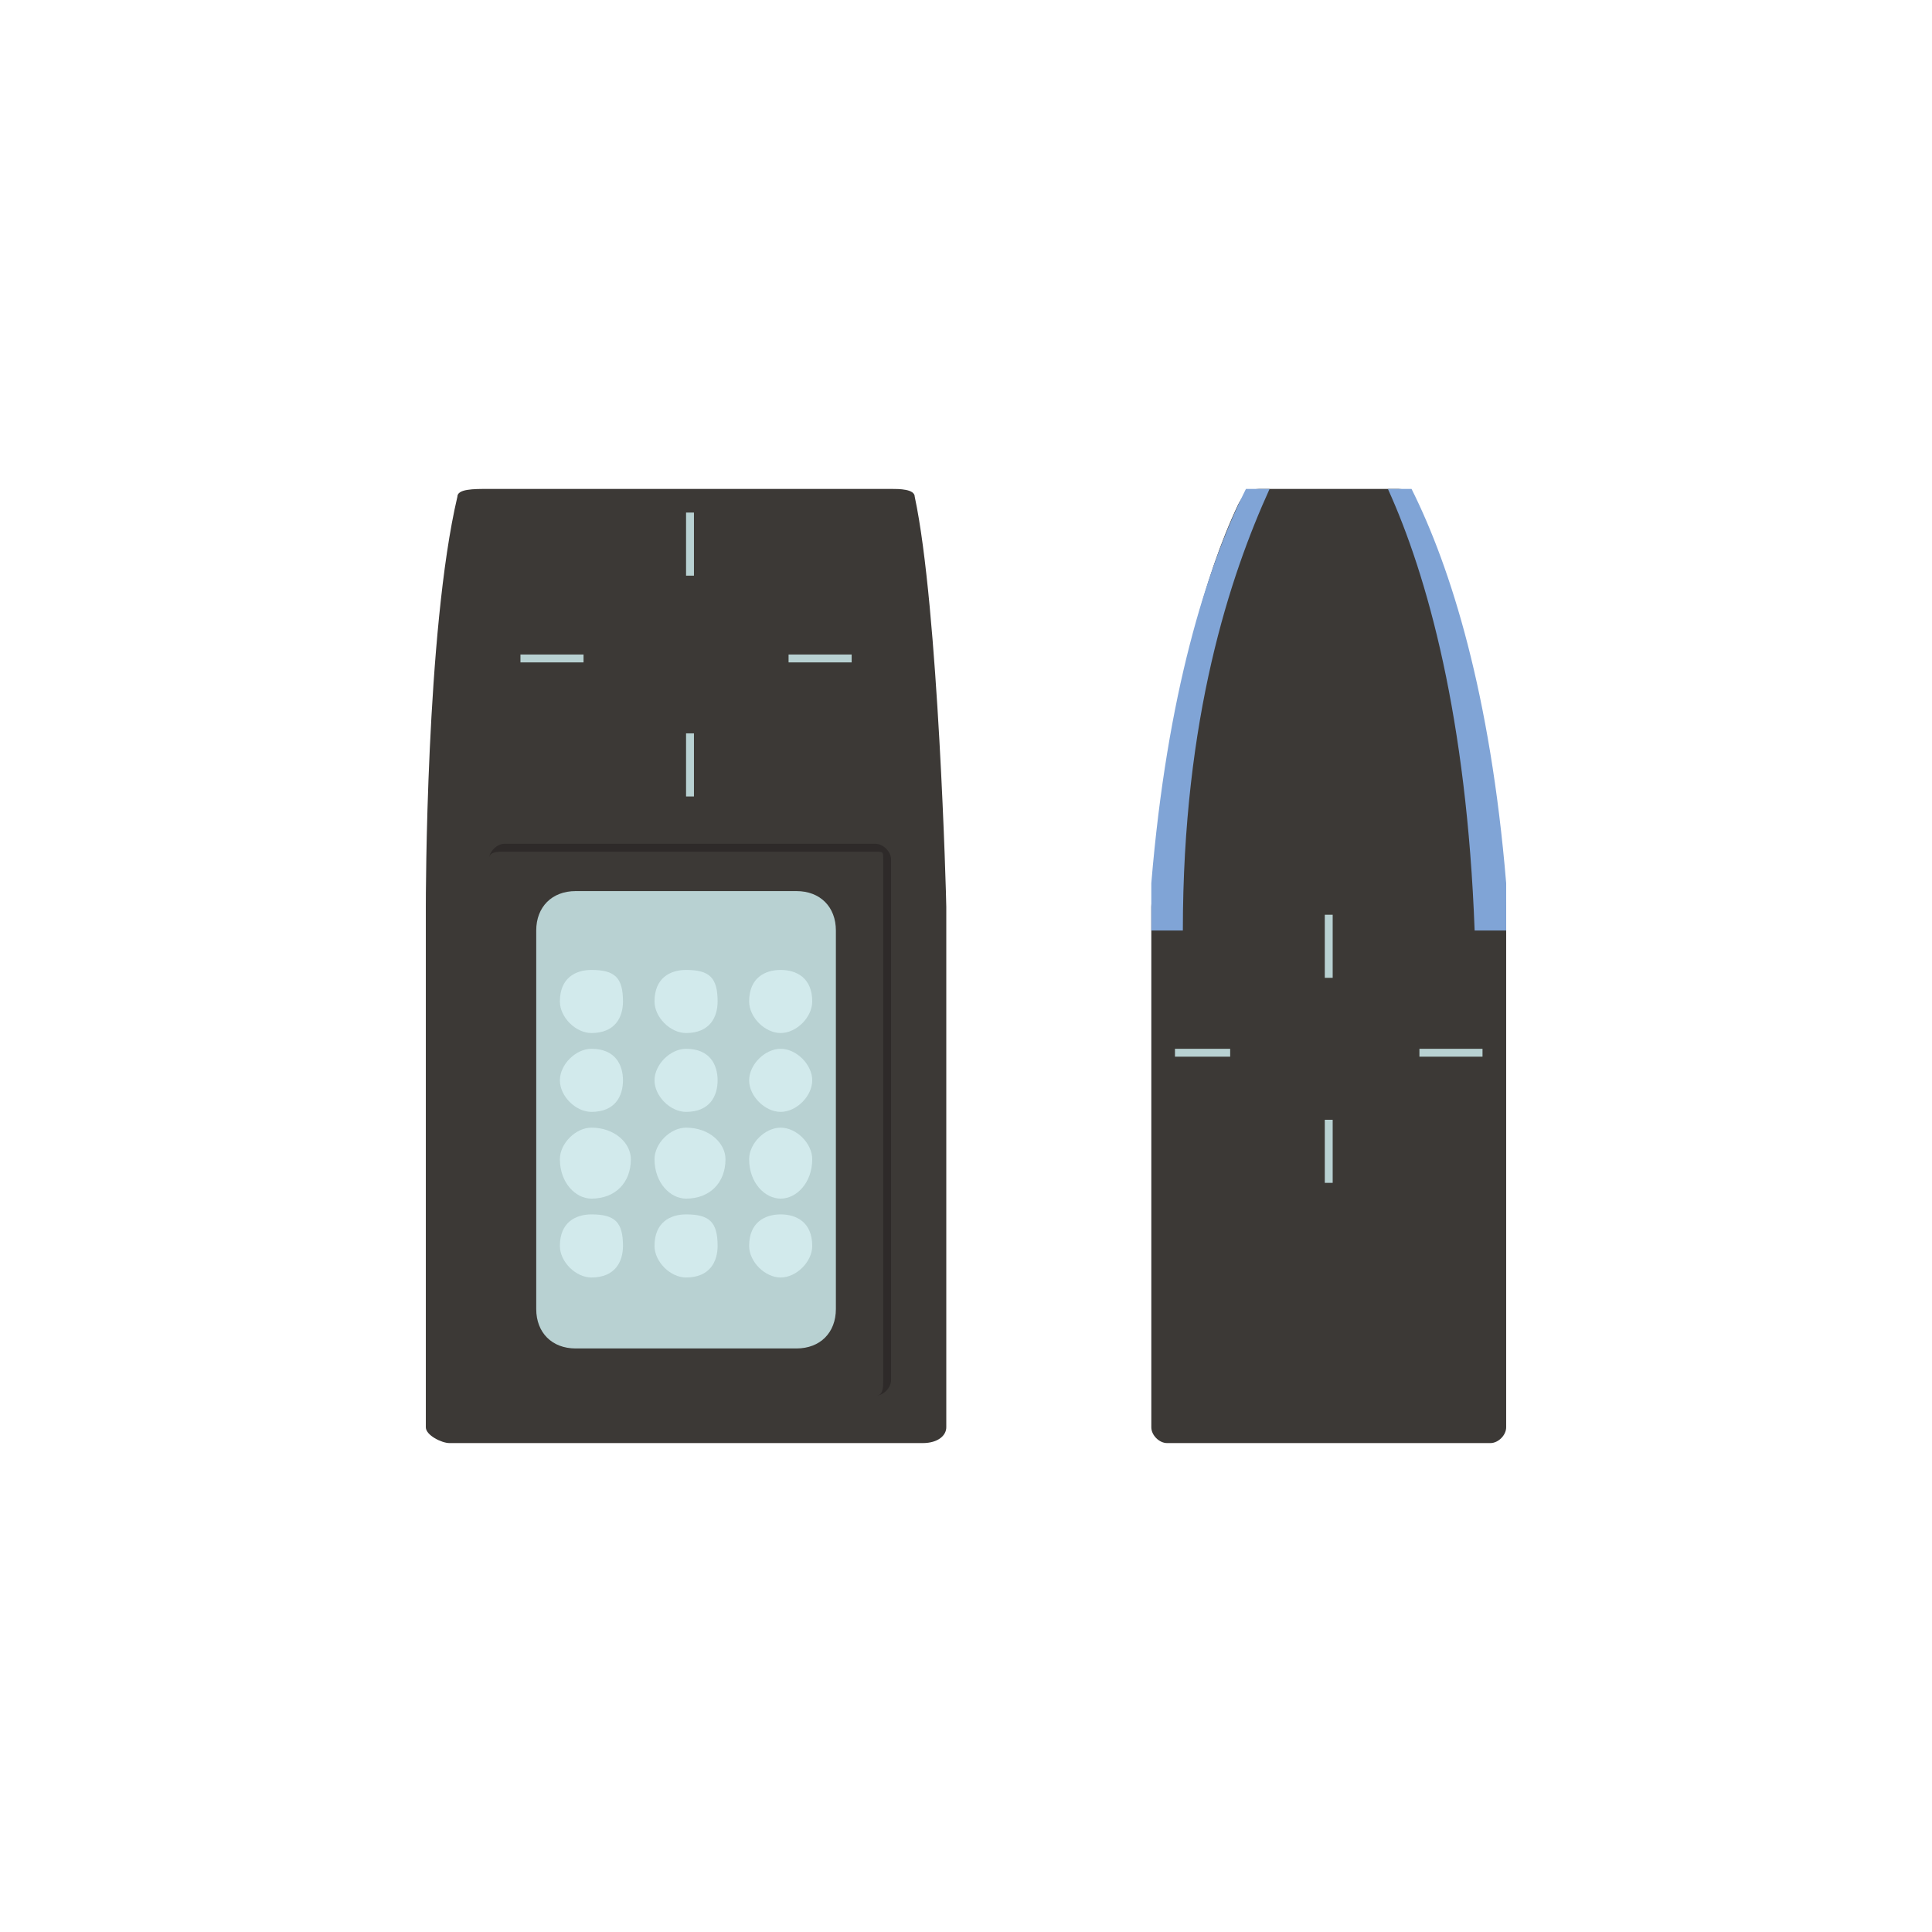 <?xml version="1.0" encoding="UTF-8"?> <svg xmlns="http://www.w3.org/2000/svg" xmlns:xlink="http://www.w3.org/1999/xlink" xml:space="preserve" width="22mm" height="22mm" version="1.1" style="shape-rendering:geometricPrecision; text-rendering:geometricPrecision; image-rendering:optimizeQuality; fill-rule:evenodd; clip-rule:evenodd" viewBox="0 0 245 245"> <defs> <style type="text/css"> .fil0 {fill:none} .fil4 {fill:#D2EAEC;fill-rule:nonzero} .fil2 {fill:#B8D1D2;fill-rule:nonzero} .fil5 {fill:#80A4D6;fill-rule:nonzero} .fil1 {fill:#3C3936;fill-rule:nonzero} .fil3 {fill:#2E2A29;fill-rule:nonzero} </style> </defs> <g id="Layer_x0020_1">  <rect class="fil0" width="245" height="245"></rect> <g id="_1622956793280"> <path class="fil1" d="M116 63c0,-1 -2,-1 -3,-1l-51 0c-2,0 -4,0 -4,1 -4,17 -4,51 -4,52l0 66c0,1 2,2 3,2l60 0c2,0 3,-1 3,-2l0 -66c0,-1 -1,-38 -4,-52z"></path> <path class="fil2" d="M101 171l-28 0c-3,0 -5,-2 -5,-5l0 -48c0,-3 2,-5 5,-5l28 0c3,0 5,2 5,5l0 48c0,3 -2,5 -5,5z"></path> <path class="fil3" d="M64 108c-1,0 -2,0 -2,1l0 66c0,1 1,2 2,2l47 0c1,0 1,-1 1,-2l0 -66c0,-1 0,-1 -1,-1l-47 0zm47 69l-47 0c-1,0 -2,-1 -2,-2l0 -66c0,-1 1,-2 2,-2l47 0c1,0 2,1 2,2l0 66c0,1 -1,2 -2,2z"></path> <polygon class="fil2" points="88,73 87,73 87,65 88,65 "></polygon> <polygon class="fil2" points="88,101 87,101 87,93 88,93 "></polygon> <polygon class="fil2" points="74,84 66,84 66,83 74,83 "></polygon> <polygon class="fil2" points="108,84 100,84 100,83 108,83 "></polygon> <path class="fil4" d="M79 127c0,2 -1,4 -4,4 -2,0 -4,-2 -4,-4 0,-3 2,-4 4,-4 3,0 4,1 4,4z"></path> <path class="fil4" d="M91 127c0,2 -1,4 -4,4 -2,0 -4,-2 -4,-4 0,-3 2,-4 4,-4 3,0 4,1 4,4z"></path> <path class="fil4" d="M103 127c0,2 -2,4 -4,4 -2,0 -4,-2 -4,-4 0,-3 2,-4 4,-4 2,0 4,1 4,4z"></path> <path class="fil4" d="M79 137c0,2 -1,4 -4,4 -2,0 -4,-2 -4,-4 0,-2 2,-4 4,-4 3,0 4,2 4,4z"></path> <path class="fil4" d="M91 137c0,2 -1,4 -4,4 -2,0 -4,-2 -4,-4 0,-2 2,-4 4,-4 3,0 4,2 4,4z"></path> <path class="fil4" d="M103 137c0,2 -2,4 -4,4 -2,0 -4,-2 -4,-4 0,-2 2,-4 4,-4 2,0 4,2 4,4z"></path> <path class="fil4" d="M80 147c0,3 -2,5 -5,5 -2,0 -4,-2 -4,-5 0,-2 2,-4 4,-4 3,0 5,2 5,4z"></path> <path class="fil4" d="M92 147c0,3 -2,5 -5,5 -2,0 -4,-2 -4,-5 0,-2 2,-4 4,-4 3,0 5,2 5,4z"></path> <path class="fil4" d="M103 147c0,3 -2,5 -4,5 -2,0 -4,-2 -4,-5 0,-2 2,-4 4,-4 2,0 4,2 4,4z"></path> <path class="fil4" d="M79 158c0,2 -1,4 -4,4 -2,0 -4,-2 -4,-4 0,-3 2,-4 4,-4 3,0 4,1 4,4z"></path> <path class="fil4" d="M91 158c0,2 -1,4 -4,4 -2,0 -4,-2 -4,-4 0,-3 2,-4 4,-4 3,0 4,1 4,4z"></path> <path class="fil4" d="M103 158c0,2 -2,4 -4,4 -2,0 -4,-2 -4,-4 0,-3 2,-4 4,-4 2,0 4,1 4,4z"></path> <path class="fil1" d="M179 64c0,-2 -1,-2 -2,-2l-6 0 -6 0 -5 0c-1,0 -2,0 -3,2 -9,19 -11,50 -11,51l0 66c0,1 1,2 2,2l17 0 6 0 18 0c1,0 2,-1 2,-2l0 -66c0,-1 -3,-32 -12,-51z"></path> <path class="fil5" d="M179 62c-1,0 -2,0 -2,0l-1 0c5,11 10,29 11,56l4 0c0,-2 0,-4 0,-6 -2,-24 -7,-40 -12,-50z"></path> <path class="fil5" d="M158 62c1,0 1,0 2,0l1 0c-5,11 -11,29 -11,56l-4 0c0,-2 0,-4 0,-6 2,-24 7,-40 12,-50z"></path> <polygon class="fil2" points="169,124 168,124 168,116 169,116 "></polygon> <polygon class="fil2" points="169,150 168,150 168,142 169,142 "></polygon> <polygon class="fil2" points="156,134 149,134 149,133 156,133 "></polygon> <polygon class="fil2" points="188,134 180,134 180,133 188,133 "></polygon> </g> </g> </svg> 